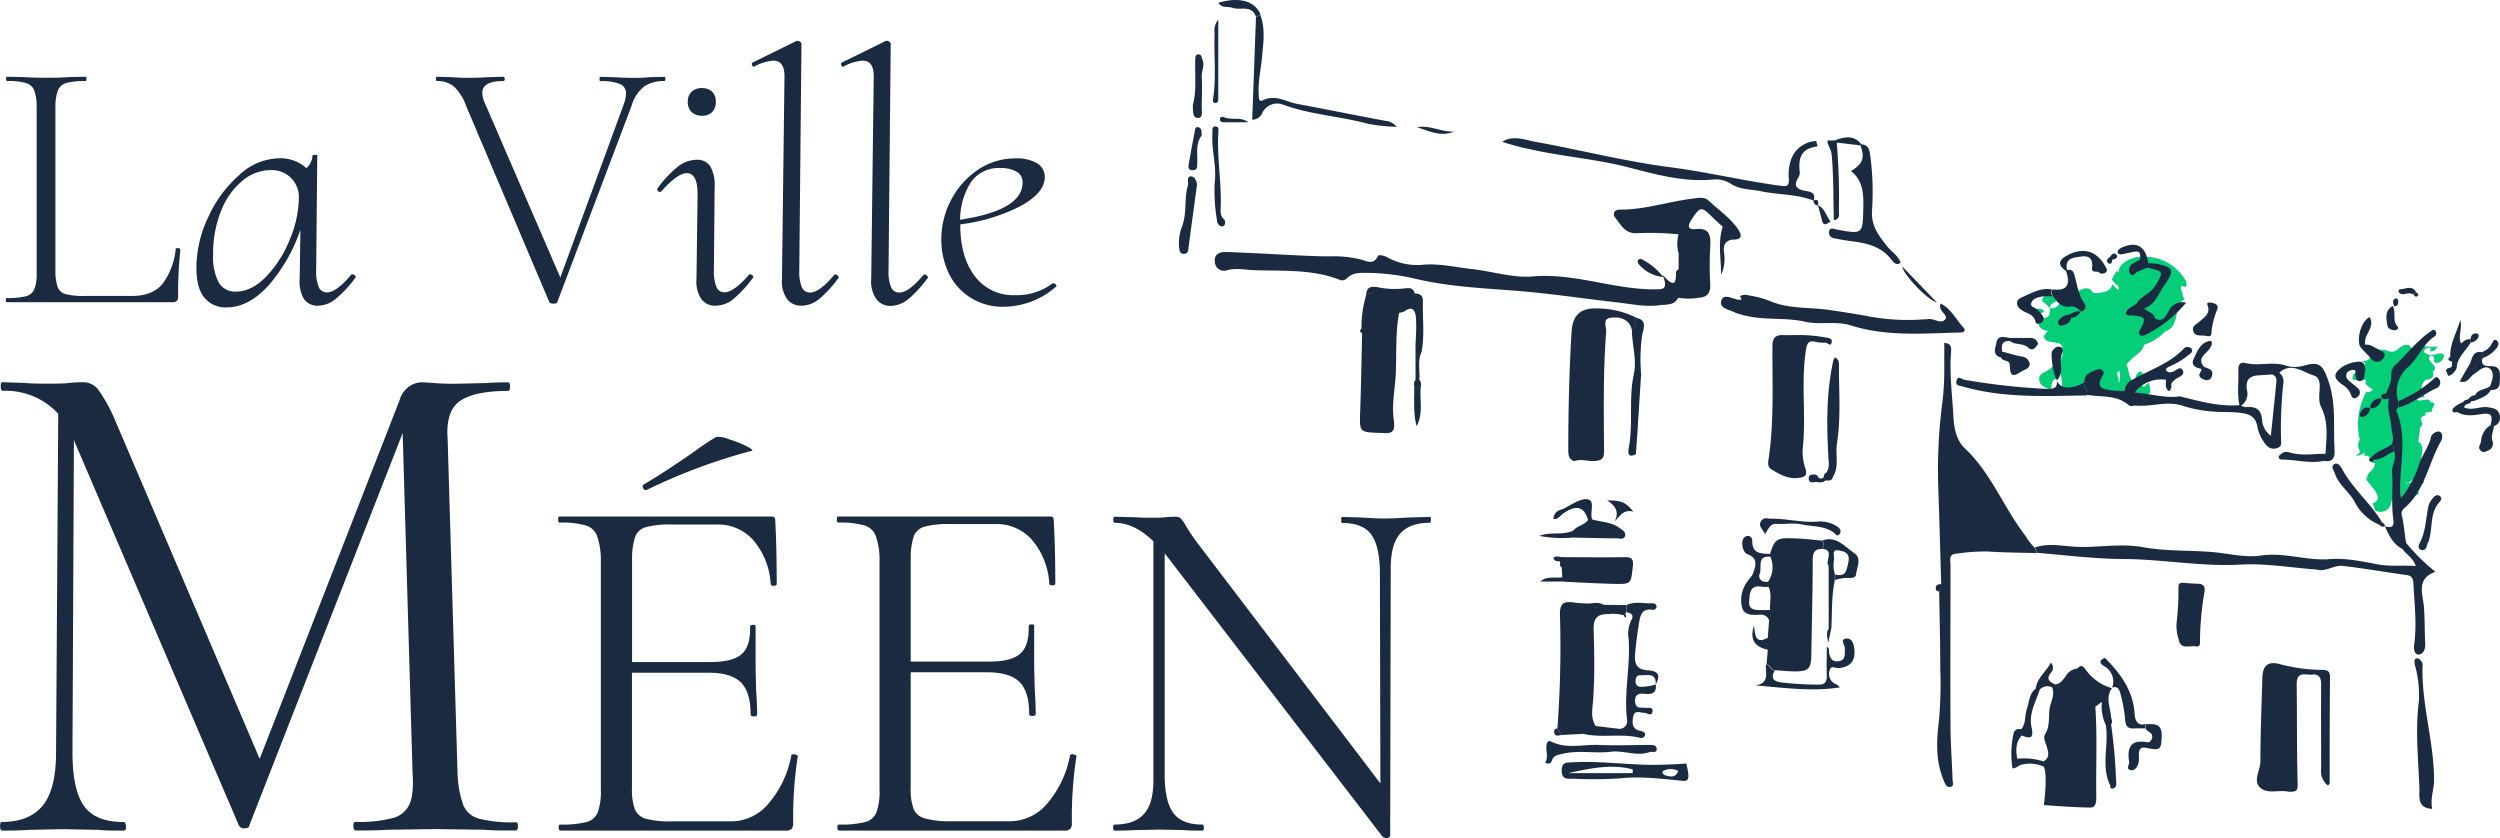 <svg id="Calque_1" data-name="Calque 1" xmlns="http://www.w3.org/2000/svg" viewBox="0 0 505.33 169.41"><defs><style>.cls-1{fill:#04ce78;}.cls-2{fill:#1a2a40;}</style></defs><path class="cls-1" d="M439.93,63.81a15.16,15.16,0,0,1,.44-2,1.92,1.92,0,0,1,1.2-1.26c-.1-.22-.21-.46-.32-.68-.2-.91-.42-1.52-.43-1.79s.13-.31.35-.24.46.18.63.1.29-.35,0-1.26a11,11,0,0,0-1.67-2.11,9.23,9.23,0,0,0-2.53-1.75,10.27,10.27,0,0,0-4.5-.95q-.4,0-.78.06l-.2,0-.29.06q-.29.06-.57.15a6.35,6.35,0,0,0-1,.38,5.49,5.49,0,0,0-.79.47,4.92,4.92,0,0,0-.59.51,3,3,0,0,0-.36.51,1.65,1.65,0,0,0-.22,1c-.31.07-.12-.26-.44-.19a7.66,7.66,0,0,0-1,1.72c.38.41.76,1,1.35,1.23-.12.12,0,.23.06.38s.1.29,0,.31c-.31.39-.88-.75-1.33-1a1.67,1.67,0,0,1-.17.56,1.8,1.8,0,0,1-.45.54,2.25,2.25,0,0,1-.7.36,4.74,4.74,0,0,1-.57.16h0a6.41,6.41,0,0,1-2,.11,1.48,1.48,0,0,0-2-.78,6,6,0,0,0-1.35.62l-.24.16-.17.11-.28.22c-2.2-.79-2.52,3.49-4.67,2.7.27-1.56,2.22-1,1.74-2.28l-.63-.39c-1,0-2.76-.19-2.64,1.39a5.75,5.75,0,0,1,1.62,1.54c-.22.51,0,1-.42,1.46-.64.5-1.56.68-2-.19.24-.53.85-.45,1.17-.7-.37-1.06-1.72-.46-2.36-.5A4.7,4.7,0,0,1,412,65.35c.22.78.58,1.34,1.94,1.53l-.82,1c.16,1.21,1.27,1.2,2.24,1.34s1.81.4,1.52,1.95a1.32,1.32,0,0,0,.09.3c0,.09-.08.17-.11.26a11.65,11.65,0,0,0-.34,1.33,1.21,1.21,0,0,1,0,.19,3,3,0,0,0-1.26-.05c-.35,1.32-1.39,1.67-2.19,2.13a1.65,1.65,0,0,0-.85.88,1.84,1.84,0,0,0,.44,1.62c2,1.28,2.07,1,2,.45s.28-1.91,1.21-1.61a16.79,16.79,0,0,1,.6-1.59,10.21,10.21,0,0,0,.25,1.55l.18,2.36S433.35,80.91,433,80.9a1.29,1.29,0,0,1,1-1.08c.28-.14.74-.27.64-.95a4.64,4.64,0,0,0-.37-1.54l-.78.8c-2.25-.44.83-1.84-.76-3.06-.33.08-.49.12-.62.36-.69.79-.46,1.14,0,1.83-2,.3-1.67-3-2.36-3.55.38-.36.73-.74,1.11-1.14,1.06-1,1.95-1.22,2.58-2.9a10.36,10.36,0,0,0,4.3-2.76l.3.22a.68.68,0,0,0-.23-.28C439,66.71,439.63,65.28,439.93,63.81ZM438,65.5h0Zm-4-4.55h0C434,60.87,434,60.85,434.06,61Zm-5.74,16.41a3.82,3.82,0,0,0-.44-2l0,0c.1,0,.32-.1.57-.27,0-.07.08-.13.11-.19,0,.12,0,.24,0,.36A6,6,0,0,1,428.32,77.36Z"/><path class="cls-1" d="M490.52,83.86l-.27-.09c-.34-.66,1-.22,1.43-.73-.49-.58,1.59-1.8-.73-1.72.14-.08.27,0,.42-.11l-.47-.44a8.89,8.89,0,0,0-1.82.23c0-.13-.66-.14-.49-.35-.06-.45,1.13-.22,1.58-.44a2.4,2.4,0,0,1,.07-3.42c2-.11,1.62-1.24,1.49-1.73,1.74-.89-2-2.39-.31-3.24,1.27.53-.12,1.43,1.26,1.55l.64-.24c.44-.55,1.39-1.41-.08-1.74a10.26,10.26,0,0,1-2.1.41c-.36-.25-.91-.29-1.11-.59s.12-.93,1.11-.93c.36.25,0,.51.08.73,1.11.09,1.19-.7,1.55-1-2.54.45-3.61-.79-5.24.46l-.51-.69c-2.26-.53-2.19,2.2-4.69,1-.67-.12-1.43,0-2-.37-.91.21-.76.66-.24.84-1.78.29-.2,1.7-2.62,1.72,1.95,1.11-1.48,1.76-1.89,3-.46,1.56,1.45.48,2.77.86-.72.78.56,1.46,1.19,1.85.07.39-.82.72-1.2.48A13.61,13.61,0,0,0,477,88.92a1.74,1.74,0,0,0-.12,1.93,1.63,1.63,0,0,1,.08.44.52.52,0,0,1,0,.22l-.1.12a4,4,0,0,1-1.19.7l.44-.19a.82.82,0,0,1,.54,0l1.46-.66a.77.77,0,0,0-.2.65c1.94-.18.22,1.34,2.21,1.48a2.61,2.61,0,0,1-.86,1.57,2.8,2.8,0,0,0-.94,1.85c.45.53,1,1.17,1.47,1.8a3.86,3.86,0,0,1,.87,1.84c.05.44-.7,1-1.12,1.09a3.66,3.66,0,0,1,.53,1.39,2.16,2.16,0,0,0,3.28-1.9c1.47-.21.89,1,2.19.5a7.19,7.19,0,0,0,1.43-.59l-.89-.3c.19-1.44,1.88.05,2.89-1.18-.11-.18-.17-.27-.41-.28a1.68,1.68,0,0,0-1.77.46c-.56-1.2,3.38-1.85,3.18-2.5-.74-.76-2.93.42-3.84.43A5.57,5.57,0,0,0,488.81,96a3.4,3.4,0,0,0,1-2.24c-1.21-1.09.91-3.06-1-4.54.07-.4.14-.93.21-1.41a6.93,6.93,0,0,0,.13-1.35l.37-.09a1.55,1.55,0,0,0-.35,0C490.68,85.41,487.88,84.62,490.52,83.86Z"/><path class="cls-2" d="M392.38,118.06c-.19-6.46-.36-12.92-.59-19.38a105.61,105.61,0,0,1,.81-17.24A52.49,52.49,0,0,0,393,74.7c0-1.78,0-3.56,0-5.39,1.48.1,1.43,1,1.37,1.88-.35,4.44.26,8.87.5,13.28.11,2,.58,4.56,2.24,6.11,5.36,5,7.93,12.1,12.35,17.8a11.22,11.22,0,0,0,1.82,2.34l.42,1.08c-3.33-.1-6.67-.1-10-.33a41.75,41.75,0,0,0-6.33.45c-1.58.13-1.11,1.46-1.11,2.35,0,10.81-.06,21.62,0,32.43,0,3.59.3,7.17.41,10.76,0,.54.4,1.43-.43,1.6s-1.07-.64-1.35-1.31c-1.7-4-1.45-8.14-.94-12.39a84.44,84.44,0,0,0,.24-10.32c0-5.16-.14-10.33-.22-15.49C392.57,119.16,392.32,118.57,392.38,118.06Zm-53-63.62a.76.76,0,0,0-.61.85c0,1.93-.33,3-2.75.19,1.44,3.39-.28,2.94-1.58,3-.31,0-.61,0-.91,0-8-.21-15.59-3.32-23.79-2.6-3.84.33-8-1-12.07-1.48-3.3-.35-6.64-1.16-9.89-.9A12.39,12.39,0,0,1,280.4,52c-.64-.35-1.75-.6-1.91-.22-.77,1.77-2.12,1.05-3.11.76a22.17,22.17,0,0,0-6.52-.72c-1.74,0-3.49-.06-5.23-.14-5.29-.25-10.57-.56-15.86-.75-1.14,0-2.4.36-2.21,2a1.84,1.84,0,0,0,2.5,1.68c1.82-.47,3.57-.09,5.37,0,5.89.21,11.83-.26,17.49,2a1.38,1.38,0,0,0,1.45-.46c1.06-1,2.32-1,3.62-1a45.2,45.2,0,0,1,10.33,1.25c6.75,1.57,13.62,1.86,20.44,2.4s13.34,1.57,20,2.31c2.93.32,5.86,1,8.81.57,1.27-.16,2.87.09,3.65-1.51C339.23,58.25,340.18,56.37,339.37,54.44Zm131.52,103.9c0-7.19,0-14.38.07-21.57,0-1.18-.64-1.37-1.62-1.36a34.67,34.67,0,0,1-8.71-1.22c-2.2-.53-3.27.33-3.34,2.72-.16,5.68-.4,11.36-.4,17,0,1.85-1.69,4.05.15,5.46,1.49,1.14,3.71.23,5.56.66a2.26,2.26,0,0,0,.45,0c1,0,1.41-.17,1.37-1.58-.2-6.72-.1-13.44-.2-20.17,0-2.74,1.86-1.77,3.16-1.93s1.8.63,1.79,2c-.05,5.69,0,11.37,0,17.06a3.71,3.71,0,0,0,1.38,3.39C470.72,158.58,470.89,158.46,470.89,158.34Zm-57.76,4.39s6.05.49,9.45.5c.95,0,1.16-1,1.14-2-.1-6.13.22-12.27-.2-18.41a9.93,9.93,0,0,0-2.81-5.38,3,3,0,0,1-.8-2.33,3.25,3.25,0,0,0-2.42,1.63c-.52.68-1.05,1.53-2.08,1.59l-.66.54c.72,1.55-.28,3-.48,4.41-.22,1.67.1,3.51-.89,5.13-.47.77.13,1.76.37,2.63.29,1.06.57,2.1-.62,2.8l-.1,1C414,156.36,413.13,162.73,413.13,162.73Zm-44.81-53.45c-1.72-.15-3.43-.37-5.14-.44-3.85-.15-4.39-.17-5.41,3.13l.07.56a5.28,5.28,0,0,1-.49,5.1l.13,1c.7,1.51.21,3.11.29,4.66.13.7.36,1.42-.19,2l-.26,3.59a5.08,5.08,0,0,1,0,2.45l-.24,2.89c.71.23.94,1.18,1.75,1.26,1.34.08,2.68.23,4,.23,2.77,0,3.24-.55,3.29-3.45.1-6.39.27-12.77.28-19.15,0-1.49.48-2.13,1.85-2.16A1.44,1.44,0,0,0,368.32,109.28Zm-46-16.1c1.25-.09,1.9-.36,1.9-1.87-.05-8.1-.2-16.21.43-24.29.07-1-.87-2.6,1-2.81,2.37-.27,3.89.76,4.2,2.55.87-.59.49-1.72,1-2.48a17.6,17.6,0,0,0-8-1.93c-3.31-.17-5,1.33-5.19,4.71C317.18,75,317,83,317,91c0,1,.13,1.88,1.23,2.21C319.58,92.7,321,93.29,322.36,93.18Zm21.09-33c1.56-.08,2.38-.91,2.28-2.72a66.11,66.11,0,0,1,0-7.71c.15-2.35-.28-3.74-3-3.44-1.54.17-1.62-.65-.83-1.85,1.82-2.76,2-2.8,4.32-.51.65.65,1.34,1.24,2,1.85,1.11.51,1.44,1.61,1.89,2.63,1.79.08,2.29-.59,1.18-2.18-1.61-2.29-3.9-3.84-5.89-5.7-.9-.84-2.11-.54-3.26-.4-4.91.61-9.66,2.25-14.66,2.22-1.25,0-1.56.88-.93,1.67,1.16,1.47,2,3.33,4.54,3.08a58.69,58.69,0,0,1,8.16.24c1.14.78,1.17,2.65.08,4.1v3c.81,1.93-.14,3.81-.14,5.71A12.21,12.21,0,0,0,343.45,60.17Zm-68.09,7.2c-.13,5.21-.2,10.43-.39,15.65-.15,4.42-.2,4.3,4,4.48,2.1.09,3.21.28,2.78-2.73s.27-6.19.41-9.3c.19-4.08-.1-8.2.68-12.25.77-1.54,3.37-1.51,3.14-3.9-.25-1.06-.85-1.16-1.87-1.06a16.81,16.81,0,0,1-5.43-.18c-.45,1.19-1.72,1-2.51,1.57a23.2,23.2,0,0,0-.94,6.79C275.65,66.69,275.66,67,275.36,67.37ZM320.81,122c-.89-.07-1.8-.08-2.69-.22-2-.31-2.9.14-2.8,2.61a220,220,0,0,1-.52,22.82l.82,1.36,4.44-.24c.58-.93,2.57.44,2.47-1.6-1.07-1.65-.63-3.51-.51-5.23.33-4.75.25-9.51.11-14.25-.08-2.46.93-3.13,2.94-3.13a8.59,8.59,0,0,1,3.15.24l.38-.26a.54.54,0,0,1,.09-.35l0-1.44-4.59-.06C323,122.8,321.85,123.07,320.81,122ZM360.4,67.73c-1.41-.06-2.12.55-2.13,2.06-.06,7.71.37,15.43-.8,23.1-.1.67-.19,1.5.51,1.93,1.77,1.09,3.57,2.13,5.77,1.75,1-.18,1.62-.43,1.2-1.82a10.28,10.28,0,0,1-.56-4.11c.72-6.58-.38-13.21.63-19.8.24-1.53.53-2.08,2-1.74a6.94,6.94,0,0,0,2,.16c.42,0,1,.93,1.22-.07.18-.75-.53-.86-1-.93a28.86,28.86,0,0,0-6-.53C362.07,67.73,361.23,67.76,360.4,67.73ZM429.58,113c7.81.08,15.53,1.57,23.39,1.12,5.08-.28,10.22.65,15.32,1,.1-1.2,2.32-.34,1.89-2.06-4.4.15-8.69-1.43-13.14-.77-3.23.48-6.41-.39-9.61-.68-4.73-.42-9.52-.14-14.21-1-4.91-.9-9.8.29-14.7-.16-2.39-.22-4.81-.6-7.19.21l.42,1.08C417.69,112.23,423.63,113,429.58,113Zm53.3-32.39c-.48,2,.38,3.83.49,5.75.06,1.16.72,2.37,0,3.53.64.25.48.86.56,1.36.59,1.48-.52,2.77-.41,4.23.22,3.2-.2,6.43.25,9.64.23,1.6-.67,1.54-1.72,1.26l0-.05c.82,1.88,1.68,3.73,3.64,4.67-.08-.6.38-.92.63-1.35-.25-1.77-.44-3.55-.78-5.3a1.44,1.44,0,0,1,.44-1.63c4.18-3.51,4.86-9.07,7.42-13.54.34-.6.39-1.58-.21-1.89s-1.69.47-1.8,1c-.42,2-1.75,3.59-2.39,5.5a21.28,21.28,0,0,1-3.67,6.89,7.57,7.57,0,0,1-.18-1c-.17-5.53,1.51-11.15-.74-16.59-.08-.18.21-.53.32-.8,0-.43,0-.85,0-1.27a6.52,6.52,0,0,1,1.86-6.67c2.19-1.85,3.09-4.74,5.47-6.33a.77.77,0,0,0,.15-1.22c-.35-.34-.71.06-1,.26-2.7,1.85-4.67,4.52-7.06,6.73a2.65,2.65,0,0,0-.82,1.87c.16,1.51-.57,2.67-1.08,3.94Zm-89.75-16c-.88,1-2.28-.39-3.48-.09a2.24,2.24,0,0,1-.45,0,42.93,42.93,0,0,1-12.39-.75c-2.39-.41-4.77-.79-7.17-1.13-4-.58-8.18-.14-12.05-1.86a19.66,19.66,0,0,0-4.17-1.08,2,2,0,0,0-1.74.19c.7.82.06.76-.44.67-1.18-.21-2.9-1.3-3.32.26s1.69,1.76,2.82,2.37a5.65,5.65,0,0,0,1.08.34c4.26,1.35,8.76.53,13,1.49,3.09.7,6.29-.19,9.26.75,7.32,2.32,14.76,1.61,22.2,1.44.58,0,1.22-.32.6-1-1.49-1.6-2.44-3.77-4.62-4.86C391.61,63,394.05,63.59,393.13,64.63ZM364.76,38.55c-1.6-.3-2.3-1-1.28-2.63a1.94,1.94,0,0,0,.31-1.1c-.32-2.69.19-4.74,3.28-5.17.65-.09-.06-.76.12-1.15a5.68,5.68,0,0,0-5.09,3.55,9.4,9.4,0,0,0-.52,4.11c0,1-.06,1.61-1.39,1.43-7.61-1-15.1-2.83-22.74-3.81-9.11-1.18-18.07-3.49-27.13-5.12-2.15-.39-4.44-1.4-6.69,0a47.68,47.68,0,0,0,5.77,1.53c6.55,1.49,13.29,1.95,19.8,3.65,5.6,1.45,11.19,3,17.06,2.45a5.55,5.55,0,0,1,3.5.8c2,1.32,4.09,1.12,6.17,1.56,3.53.76,7.24.54,10.65,1.9C367.13,38.82,365.83,38.75,364.76,38.55Zm94.46,37.14c.86.23,1,.94.89,1.65-.33,3.52-.71,7-1.1,10.75A4.35,4.35,0,0,1,457.25,85c-.16-2.32-1.3-2.88-3.25-2.7a3.08,3.08,0,0,1-1-.31l-.1-.11-.15,0c-4.18.38-8.16-.79-12.16-1.77-3.08.45-6.05-.59-9.09-.75l-1.95-.36a17.33,17.33,0,0,1-2.7-.08c-1.57-.27-3.46-.36-1.83-3,.62-1-.48-1.53-1.18-1.21-1.06.49-2.54.78-2.53,2.5-.17.94.93,1.61.49,2.59,2.88.51,6-.07,8.52,2.13.31.28,1,0,1.56.06,3.07.24,6.15-1,9.21,0a26.12,26.12,0,0,0,6.22,1.2c2,.17,3.94,0,5.91.31,1.7.24,2.76.92,3.08,2.78a8.07,8.07,0,0,0,1.82,3.72,1.91,1.91,0,0,0,2.25.53c.93-.29.7-1.09.7-1.75a83.94,83.94,0,0,1,.46-11.21,2.32,2.32,0,0,0-.86-2.28C460,74.73,459.51,74.65,459.22,75.69Zm-5.05,3.11c-.31-2,.53-2.83,2.34-2.93l2.71-.18c.29-1,.79-1,1.41-.28,2.49-2.3,4.73-.25,7,.47,1,.31,1.25,1.1,1.26,2.16,0,1.45-.37,2.95.34,4.36,1.48,3,1,6.16.83,9.31-.14.48-.29,1-.43,1.44,1.81.31,2.38-.47,2.26-2.33-.3-4.58.37-9.15-1.22-13.73-1.06-3-1.65-4.15-4.76-3.23a7.17,7.17,0,0,1-3.47.17c-2.89-1.13-5.82.08-8.64-.66-.95-.25-1.4.4-1.36,1.35.1,2.41-.29,4.83.23,7.22l.15,0,.1.11A2.88,2.88,0,0,0,454.17,78.8Zm-118.3,75.78c-6,.18-11.93-.82-17.92-.5-1.17.06-2.3-.14-2.28,1.71s1.24,1.61,2.36,1.61a85.36,85.36,0,0,0,9.33-.06c4.31-.47,8.53.08,12.77.49,1,.09,1.17-.34,1.15-1.19a14,14,0,0,0-.45-2.31S339.24,154.48,335.87,154.58Zm-5.85.93v.76H317C321.31,155.34,325.68,154.36,330,155.51Zm6.52,1.18c-.32-.09-.72-.64-.35-.86a3.34,3.34,0,0,1,3.06,0C338.63,157.33,337.55,157,336.54,156.69Zm-6.82-31.27a6,6,0,0,0-.53,3.62c.42,5.51-1,11-.3,16.49a1.55,1.55,0,0,1-1.9,1.75c-1.49-.16-3-.36-4.46-.54.1,2-1.89.67-2.47,1.6,3.77.88,7.66-.16,11.43.8a.81.81,0,0,0,1.05-.64c0-.53-.52-.68-1-.77-1.68-.32-1.65-1.64-1.42-2.89.27-1.42,1.44-.75,2.24-.76.59,0,1.45.85,1.66-.21s-.88-.73-1.46-.8c-.92-.11-2,.32-2.05-1.37s1.19-1.51,2.17-1.44c1.4.09,2.21-.29,2-1.92a10,10,0,0,1-3.08.49c-.79-.09-1-.47-1-1.2s.3-1.19,1.07-1.14c1.32.08,3.12-.62,3,1.87,1-1.78.58-2.74-1.5-2.86s-2.86-1-2.67-3.24c.17-2.09.46-4.15.78-6.21.25-1.63.57-3.13,2.74-2.79a.71.71,0,0,0,.82-.63.69.69,0,0,0-.76-.68c-1.78.09-3.6-.48-5.33.37l0,1.44C329.66,123.9,330.38,124.26,329.72,125.42Zm-14-10,.07,1.29.29.87c3.4.16,6.81.37,10.22.44s3.36,0,3.75-3.53c.16-1.5-.23-1.9-1.66-1.87-4.26.08-8.51,0-12.77,0l-.28.88,0,.9C315.77,114.62,315.71,115,315.72,115.39ZM492,157.72c0-7.8-2.56-15.3-2.33-23.11a1.18,1.18,0,0,0,0-.46c-.21-.61-.72-1.18-1.24-1.07s-.4.86-.29,1.39a22,22,0,0,1,.79,7.33c-.75,5.84-.11,11.66.11,17.48.06,1.62-.57,4.06,2.58,4.21C491.2,161.36,492,159.61,492,157.72Zm-3.72-43.31c-2.71-.18-5.15.13-7.64-.33-3.45-.64-6.92-1.43-10.48-1,.43,1.72-1.79.86-1.89,2.06,1.89.51,3.55-1,5.32-.75,4.27.5,8.5,1.25,12.76,1.83,1.12.15,1.42.62,1.48,1.78.21,4.1.71,8.19.15,12.3-.11.77,0,2,.88,2s1.42-1,1.36-2.1c-.14-2.48-.08-5-.26-7.46s-1.72-5.77,2.32-7.16a39.49,39.49,0,0,1-6-5.93c-.25.43-.71.75-.63,1.35C486.4,112.12,487.76,112.73,488.3,114.41Zm-47.87,15c.5,2,2.26,1,3.41,1.24s.82-1,.87-1.69a63.94,63.94,0,0,1,.89-9.26c.21-1-.11-1.68-1.25-1.71s-2-.1-3-.18-1,.41-1,1.14a51,51,0,0,1-.38,7A8.81,8.81,0,0,0,440.43,129.39Zm-64.35-100c.91,2.51.49,3.71-1.91,5.16,2.3,1.83,2.55,4.34,2.49,7.08-.11,5.75,0,5.74-5.46,4.73-.54-.11-1.29-.51-1.47.42a1.13,1.13,0,0,0,1,1.35c1.11.23,2.22.43,3.34.58,3.17.39,6.2,1,8.33,3.83.4.52.89,1.15,1.79.57-.45-1.49-1.81-2.2-2.69-3.31-1.67-2.11-3.28-4.11-3.09-7.19A55.36,55.36,0,0,0,378,31.18c-.17-1.14-.51-1.94-1.75-2Zm44.4,48.34c-2.37,1-4.15.69-4.74-.9h0c.28,1.58-.64,1.8-1.85,1.77a135.33,135.33,0,0,1-16.79-1.85c-.48-.07-1.38-1-1.62.25-.19,1,.64.92,1.33,1.12,8.2,2.36,16.59,1.91,25,1.79.44-1-.66-1.65-.49-2.59C421,77.46,420.75,77.61,420.48,77.73Zm-50,18.71c1.36-2.14.49-4.57.85-6.85.83-5.25.37-10.55.4-15.82,0-.63-.07-1.28-.84-1.52a2.62,2.62,0,0,0-.29.58c-1.51,6.75-1.35,13.59-.95,20.42a3.29,3.29,0,0,1-.47,2.3Zm-116.59-93c-.25,6.9-.5,13.8-.76,20.74a2.2,2.2,0,0,0,2-1.3,3.34,3.34,0,0,1,4.38-1.69c5.56,2,11.45,2.29,17.09,3.83a36.08,36.08,0,0,0,5.73.59,3.22,3.22,0,0,0-2.26-1.2c-5.95-1.11-11.89-2.31-17.84-3.43-2.29-.42-4.44-2-7-.71-.81.43-.74-.6-.78-1.16-.17-2.58.44-5.09.67-7.63.26-2.85.71-5.72-.37-8.51ZM354.82,138.54c5.84.48,11.43,1.29,17.08.4a2.38,2.38,0,0,0-1-.73,2.22,2.22,0,0,1-1.11-2.58c.25-1.3,1.18-.53,1.82-.58,2.54-.2,3.6-1.65,3.15-4.3-.16-.95-.68-1.82-1.57-1.68-1.34.2-.33,1.18-.29,1.83,0,.24,0,.47,0,.7,0,1,0,1.9-1.31,2.05s-1.61-.57-1.85-1.58c-.11-.42.18-.95-.49-1.35,0,2-.06,4,0,5.91,0,1.34-.44,1.78-1.72,1.75a64.36,64.36,0,0,1-7.46-.44c-1.77-.26-2.13-.91-1.34-2.44-.81-.08-1-1-1.75-1.26C356.72,135.76,357.91,138.09,354.82,138.54Zm-41.17,15.27c.4-1.16,1.27-1.23,2.27-1.46,3.23-.76,6.5,0,9.71-.4,2.63-.31,5.21,1,7.82.07.5-.18,1.46.3,1.42-.63s-1-.81-1.63-.81c-3.33,0-6.67.15-10,0s-6.62.89-9.79-.72c-.42-.22-.73.18-.82.57-.28,1.22.46,2.51-.31,3.72C312.86,154.41,313.41,154.48,313.65,153.81ZM426.89,139c1-.38,1.46.24,1.66,1a30.69,30.69,0,0,1,1,5.32c.08,1.4.45,2,1.81,1.92.75-.05,1.5,0,2.25,0l0-.87c-1.77.41-2.07-1.05-2.14-2.15-.33-4.75-2.91-8.13-6-11.24-2,.79-.06,1.7.17,1.88a3.52,3.52,0,0,1,1.27,4.19Zm-71.18-23.1c.46-1.21-.63-3.67,2.13-3.36l-.07-.56c-1.71-.13-3.59.07-3.59-2.65a.9.9,0,0,0-1.44-.82c-1,.6-.61,3.13.51,3.53,2.12.74,1.66,2.3,1.14,3.76-.27.76-1,1.34-1.41,2.07a6.23,6.23,0,0,0-.81,5.09c.57,1.53,2.22,1.33,3.58,1.29a1.75,1.75,0,0,1,1.83,1.07c.55-.63.32-1.35.19-2l-1.58,0c-1.23,0-2.74.06-2.63-1.66.09-1.41,0-3.55,2.56-3.06a6.86,6.86,0,0,0,1.36,0l-.13-1C356.09,117.75,355.28,117,355.71,115.89ZM321,105.08c-.74,1.09-2.17,1.18-3,2.16,0,.47-.65.88-.16,1.42,3,.06,6,.13,9.06.16.55,0,1.36.32,1.58-.48s-.53-1.17-1.08-1.59c-1.66-1.26-3.7-1.21-5.57-1.75ZM437.81,76.77a2.26,2.26,0,0,0,.77-1.48c-1.45-.42-.56-1,0-1.23a16.18,16.18,0,0,0,3.66-2.2c.4-.31,1.25-.76.68-1.44a1.11,1.11,0,0,0-1.63.17c-2.89,3-6.8,4.16-10.24,6.16a2.5,2.5,0,0,0-1.55,2.31l1.95.36A6.63,6.63,0,0,1,437.81,76.77Zm-197-41.11c-1.1-.1-.5,1.2-.7,1.85-.8,2.66-.15,5.51-1.17,8.23a9.48,9.48,0,0,0-.57,4.57c.1.61.23,1,.94,1a.82.82,0,0,0,.87-.84c.56-4.2,1.13-8.4,1.78-13.19C241.91,37,241.72,35.74,240.8,35.66Zm90.1,52.75q.41-6.47.82-12.92a1.5,1.5,0,0,1-1.44,0c-1.15,4.94-.12,10-1.06,15-.2,1.07-.15,2.16,1.44,1.31C330.74,90.69,330.83,89.55,330.9,88.41Zm90.85,47.18c-.43-.51-.94-1.59-1.84-.45a3,3,0,0,0,.8,2.33,9.93,9.93,0,0,1,2.81,5.38l1.33-1a8.77,8.77,0,0,0,.74,4.59h1.09c.48-.59,0-1.12,0-1.69-.18-1.9-1.15-3.86.24-5.7v.06A9.81,9.81,0,0,1,421.75,135.59Zm12.32-81.45c3.3.64,3.29.81,1.58,3.62-1,1.65-3,2.1-3.87,3.76.58,1.91,2.14,2.45,3.77,2.91-.09-1.3-1.4-1.26-2.15-2.1,2.27-.76,2.87-3,4.08-4.69,2.15-3,1.9-3.68-1.72-4.34a11.78,11.78,0,0,0-1.58-.08Zm-64.45,60.23,1,.53a8.1,8.1,0,0,1,.07-1.64c.19-.74-.63-2.31,1-2,.7.15,2.34.26,1.92,2.34-.38,1.82-.54,3.06-2.69,2.51,0,.37,0,.75,0,1.12a9.4,9.4,0,0,1,2.18-.41c.84,0,2,.15,2.06-.74.15-1.41,1.21-3.22-.37-4.28-1.93-1.29-3.61-3.55-6.43-2.56a1.44,1.44,0,0,1-.05,1.69C370.89,111.19,368.82,113.39,369.62,114.37ZM435,149.18c-.13.51-.51.94-.95.86-3.23-.6-4.18.9-3.68,4,.09.51-.69,1.27.15,1.58s1.42-.45,1.68-1.18a5,5,0,0,0,.12-1.85c0-1.24.39-1.66,1.63-1.4,2.77.57,2.93.3,3-2.53,0-2.63-1.67-2.27-3.25-2.27l0,.87C434,148,435.26,148,435,149.18Zm-8.51,9.4c.14.3-.08.86.49.81a.86.86,0,0,0,.78-.75,7.43,7.43,0,0,0-.05-1.15,103,103,0,0,0-1-11.11h-1.09C426.35,150.42,424.65,154.62,426.45,158.58ZM371.7,42.3a131.87,131.87,0,0,0-.43-13.48c-.37.1-.5-.06-.44-.43l-1.45,0c0,1,.75,1.74.85,2.81.42,4.44.33,8.87.44,13.31C372.1,44.3,371.66,43.16,371.7,42.3Zm109.8,63.29c-2.34-3.89-5.93-6.78-8.1-10.81-.29-.55-.92-1.4-1.61-.94s-.07,1.21.16,1.87c.82,2.42,3.06,3.79,4.14,6a10,10,0,0,0,4.91,4.39Zm-4.9-32.46a6.87,6.87,0,0,0-3.2,1.06c-1.78,1.32-1.81,2.21,0,3.52a4,4,0,0,1,1.7,1.82c.28.89.66,1.28,1.43.69a1.09,1.09,0,0,0,0-1.81c-.6-.58-1.3-1-1.91-1.63a1.15,1.15,0,0,1-.17-1.5,1.71,1.71,0,0,1,1.19-.52c.73,0,.41.66.46,1,.09.67.24,1.39,1,1.26,1-.16.73-1.2,1-2.22C478.11,74,477.9,72.93,476.6,73.13Zm-59-18.36c1,2.82.15,4.08-2.6,3.72a1,1,0,0,0,0,1.35c.86,1.33,1.79,2.46,3.64,2.09a2,2,0,0,1,1.44.55c.37.31.6.71,1.08.25a1,1,0,0,0,.12-1.47c-1.11-1.56-1.39-3.43-1.85-5.23-.22-.89-.43-1.7-1.59-1.45A1.8,1.8,0,0,0,417.6,54.77ZM283.89,62.94c1.75-1.3,2.23,0,2.32,1.35.12,1.8,0,3.61-.09,5.41.84.09.38,1.36,1.23,1.44.65-3.45.15-6.93.27-10.39,0-1.11-.73-1.41-1.66-1.43.23,2.39-2.37,2.36-3.14,3.9A3.24,3.24,0,0,0,283.89,62.94Zm124.84-2.87c-1.39.59-1.34,1.77-.09,2.62,1,.7,2.52.77,2.81,2.43.07.38.62.39,1,.2A1,1,0,0,0,413,64a8.09,8.09,0,0,0-1-1.26c-.42-.59-1.76-.6-1.4-1.54s1.4-1.12,2.29-1.28a12.59,12.59,0,0,1,2,0,1,1,0,0,1,0-1.35C412.68,58,410.72,59.22,408.73,60.07ZM242.14,23.84c1.07,0,.76-1.31.77-2.11,0-2,.12-4.07,0-6.09-.09-1.24.68-2.41.12-3.65-.18-.41-.16-1-.78-1s-.63.57-.65,1c-.11,3.18.31,6.39-.49,9.22C241.14,22.53,241.06,23.84,242.14,23.84ZM429.66,63.41c.43.55,1,.29,1.49.35,2.55.3,2.69.54,1.48,2.82-.19.35-.46.73-.19,1,.41.47.89.3,1.44,0a25.09,25.09,0,0,0,8-6.4,3,3,0,0,0-3.32,1.36c-.63.86-1.09,2.88-3,1.8-1.63-.46-3.19-1-3.77-2.91C431,62.09,429.93,62.26,429.66,63.41Zm-70.55,42.48c1.66.1,3.39-.25,5,.1,2.17.46,4.53.25,6.46,1.59.44.31.73,1,1.24.41s.06-1.24-.44-1.56a6.27,6.27,0,0,0-3.88-1c-3.19.25-6.31-.61-9.5-.59-.76,0-1.44-.35-2,.46-.64,1,.18,1.52.8,2.66C357.48,106.82,357.84,105.81,359.11,105.89ZM503.48,78.81c2,.11,1.8-1.31,1.84-2.68S505,74,503.44,74c-.56,0-2,.14-1.71-1.44-.82.08-.85.93-1.28,1.38-.25.27-.47.91-.95.48-.21-.18-.14-.69-.2-1-.7,1.2-1.4,2.41-2.12,3.67,1.59.53,2-.9,2.9-1.48s2.1-1.89,3.15-1.13.58,2.23.16,3.41a1.28,1.28,0,0,1-.11.2C503.35,78.32,503.42,78.57,503.48,78.81ZM246,44.55a1.3,1.3,0,0,0,.89,1.22.65.65,0,0,0,.58-.23,1,1,0,0,0-.13-1.28c-.8-.75-.61-1.72-.59-2.63.15-4.9-.78-9.77-.49-14.68,0-.52.27-1.45-.68-1.38-.68.05-.47.84-.51,1.34-.24,3.35.9,6.64.46,10A34.38,34.38,0,0,0,246,44.55ZM404.46,72.23c.28.91,1.78.45,1.78,1.53,0,3.59,1.78,1.45,3,1,.53-.2,1.18-.68,1-1.38a1.83,1.83,0,0,0-1.67-1.33c-1.32-.25-2.61-.65-3.91-1C404.59,71.45,404.52,71.84,404.46,72.23ZM447,67.3a14.87,14.87,0,0,1,1.17-4.72c.39-1.11-.63-1.32-1.31-1.41-1.17-.17-.54.59-.48,1.15.14,1.29-.94,1.88-1.69,2.6s-1.78.94-1.32,2.12c.37.95,1.39.74,2.14.8S447,68.27,447,67.3Zm-18.2-17.21c-.45.2-.87.59-.72,1s.73.35,1.16.25c.74-.16,1.47-.36,2.21-.46.42-.06,1-.12,1.11.5s.18,1.09-.47,1.38a7,7,0,0,0-1,.54,1.45,1.45,0,0,0-.53,2c.55.81,1-.16,1.47-.37.69-.3,1.39-.58,2.09-.87l.11-.92C433.7,49.73,431.85,48.66,428.76,50.09Zm62,59.58c1-2.5.26-5.45,1.95-7.76.35-.48,1.19-1.12.35-1.68-.67-.45-1.25.3-1.65.87a3.48,3.48,0,0,0-.6,1.24c-.52,2.54-.53,5.2-1.81,7.56-.28.51-.27,1.29.72,1.3C490.55,111.05,490.48,110.32,490.74,109.67Zm-82.17,39c1.61.59,2.57.79,2-1.72-.59-2.69.89-5.14,1.69-7.64l-.85-.1c-1.32,1-1.29,2.66-1.77,4.06s-.13,2.92-1.14,4.12Zm88-65.42c1.6,1,3.41.7,5,.44,2.26-.37,2.18.67,1.8,2.24l.68.2a1.79,1.79,0,0,0,1.1-2.39c-.29-1.1-1.24-1.26-2.28-1.42-1.66-.25-3.28.8-4.91,0A1.46,1.46,0,0,0,496.59,83.29ZM331.94,67.66c.21-1,1.11-2.9-1.07-3.38-.5.76-.12,1.89-1,2.48,0,2.92,1,5.79.4,8.74a1.5,1.5,0,0,0,1.44,0A35.42,35.42,0,0,1,331.94,67.66ZM417.8,54.58c-.46-2.51,1.35-2.49,2.89-2.73s2.43.49,2.18,2.21c-.18,1.25,1,.62,1.38,1A1.06,1.06,0,0,0,425.7,55c.31-.29.13-.68-.06-1-1.7-3.28-4.53-4.12-7.76-2.4-1.82,1-2,1.95-.28,3.18A1.8,1.8,0,0,1,417.8,54.58ZM242.2,25.72c-.65-.15-.64.52-.72.94-.44,2.27-.86,4.55-1.24,6.83a.73.73,0,0,0,.78.92c.5,0,.9-.15.95-.75.2-2.22-.44-4.57.91-6.23C242.94,26.44,242.79,25.85,242.2,25.72ZM499.37,68.61c-.81-.21-1.35.36-1.92.82-.64-1.47.26-2.88-.11-4.76-.86,2.75-2.14,4.86-2.07,7.39.48.22.45.61.34,1l0,0,1.06.49c.53-1.7,1.86-2.85,2.73-4.31ZM246.27.56c.7,1.16,1.89.7,2.79,1,1.6.62,3.92-.69,4.82,1.83l.91-.47C253.66.2,250.51-.7,246.27.56ZM321.15,101c-1.25-.43-3,.68-4.39,1.44a5.51,5.51,0,0,1-1.23.58A1.94,1.94,0,0,0,314,104.9c1,.15,1.37-.72,2-1.13,2.63-1.8,4.19-1.39,5,1.31l.83-.08C321.32,103.66,322.38,101.41,321.15,101ZM492.57,78.43A1.21,1.21,0,0,0,493,76.6c-.57-.8-1,0-1.48.34a24.21,24.21,0,0,1-6.73,4.13c0,.42,0,.84,0,1.27C487.64,81.67,489.9,79.6,492.57,78.43Zm-29.87,13a1.59,1.59,0,0,0-1.51.25c-.22.18-.56.39-.58.61-.05.49.38.61.77.61,2.76,0,5.5.86,8.29.26.14-.48.29-1,.43-1.44C467.63,91.71,465.14,92.21,462.7,91.42ZM407,148.28a19.22,19.22,0,0,0-.22,7c.69.11,1.11-.52,1.71-.67l-.75-1.27c-.28-1.64-.34-3.25.86-4.6l0-1.28A1.13,1.13,0,0,0,407,148.28Zm9.78-76.71c.17-.44.42-1.13-.26-1.42s-1.3.21-1.7.79.24,5,.94,5.89h0C417.35,75.35,416.11,73.27,416.75,71.57Zm-2,67.33.66-.54c-1-.5-2-.94-.9-2.36a1.46,1.46,0,0,0,0-2.06c-.91,1.83-2.82,3.06-3.05,5.31l.85.1A2.14,2.14,0,0,1,414.75,138.9ZM285.87,78.23c0,2.65-.21,5.31.47,7.92,1.3-2.42.7-5,.79-7.46C286.74,78.46,286.4,78.09,285.87,78.23Zm98.65-24.36c.1,1.49,5,6.72,7,7.28Zm92.42,16c.65,1,1.63,1.71,2.36,2.67a1.51,1.51,0,0,0,2.52-.24c.63-1-.42-1.32-1-1.61-.86-.41-1.63-1.15-2.7-1ZM324.85,101.15c1.72,1.09,2.49,2.35,1.52,4.27,1.06-1.17,1.85-2.52,3.78-2C328.61,101.51,327.8,101.16,324.85,101.15Zm23-45.51a7.86,7.86,0,0,0,.63-4.59c-.2-1.5.22-2.33,1.64-2.63-.45-1-.78-2.12-1.89-2.63C347.16,49,347.93,52.34,347.88,55.64ZM501.5,89.19c-.06.63-.79,1.22-.06,1.91.5.47.9.24,1.41,0a1.5,1.5,0,0,0,1-1.83c-.44-1.17.16-2.1.25-3.13l-.68-.2A4.1,4.1,0,0,0,501.5,89.19ZM406.29,68.94c1.09.86,2.65.35,3.69,1.33a.9.9,0,0,0,1.39,0c.25-.25.63-.69.55-.9a1.47,1.47,0,0,0-1.35-1.06c-1.43,0-2.86,0-4.29,0ZM245.52,6.74c-.2,4.43.37,8.87-.32,13.29-.07.43,0,.79.5.78s.55-.47.55-.85c0-5.12,0-10.25,0-16A3.44,3.44,0,0,0,245.52,6.74ZM369.64,127.11l.54-.09c.16-3.26,0-6.54.7-9.75,0-.37,0-.75,0-1.12l-.25-1.25-1-.53Zm75.82-53c-1.32-1.63.17-2.4,1-3.4s.77-1.9.18-1.79c-1.88.34-2.51,2.09-3.2,3.55s.42,1.85,1.54,2.1Zm33.5-10c-1.47.67-2.56,3.67-2,5.78l1.14-.2C477.62,67.69,480.17,66.23,479,64.13ZM311.15,108.32a24,24,0,0,0,6.71.34c-.49-.54.11-1,.16-1.42C315.84,108.29,313.39,107.41,311.15,108.32Zm21-55.77c-.34-.15-.71-.38-1,0s0,.71.22,1A7.47,7.47,0,0,0,336.2,56,12.84,12.84,0,0,0,332.13,52.55Zm22.4,73.86c-1,3.06.33,4.36,2.79,4.94a5.08,5.08,0,0,0,0-2.45C354.77,130.34,354.76,128.24,354.53,126.41ZM482.59,65.88c.08.53,1,1,1.7.83.27,0,.61-.45.36-.69-1.17-1.15-.25-2.76-1-4.19C481.93,62.83,482.36,64.47,482.59,65.88ZM439.74,76.67c.64-.52,2-.8,1.44-1.83s-1.41.25-2.16.35a3.48,3.48,0,0,0-.44.1,2.26,2.26,0,0,1-.77,1.48c0,.59-.13,1.3.13,1.76.62,1.08.78.17,1-.36C438.72,77.4,439.3,77,439.74,76.67ZM376.08,29.39l.18-.2c-1.57-2-3.48-1.53-5.43-.8-.06.37.07.53.44.43Zm124.21,50.5c0,.37,0,.74,0,1.1,1.18-.55,2.5-.87,3.2-2.18-.06-.24-.13-.49-.2-.74C502.36,78.82,500.9,78.61,500.29,79.89ZM502,72.31l-.37-1.15c-1.68-.26-1.9,1.1-2.33,2.24.06.36,0,.87.2,1,.48.43.7-.21.95-.48.43-.45.46-1.3,1.28-1.38A.61.61,0,0,0,502,72.31ZM479.37,92.43l.5.45c1.58.1,2.66-1.12,4-1.61-.08-.5.08-1.11-.56-1.36C482.06,90.84,480.41,91.13,479.37,92.43Zm-168,25.12h4.74l-.29-.87C314.3,116.93,312.67,116.36,311.34,117.55Zm92.18-48.29c-.16.94-1,2.56.94,3,.06-.39.13-.78.19-1.17-.16-1.29,0-2.33,1.64-2.12v-.63C405.17,68.1,403.8,67.71,403.52,69.26Zm41.42,5.28c.13.63-1.07,1.28.13,2,1,.54,1.75.33,2-.53.46-1.37-.83-1.5-1.65-1.89ZM286.44,25.72c2.45.78,4.84,2,7.5.88C291.39,26.73,289,25.22,286.44,25.72ZM418.15,63.61A2.67,2.67,0,0,0,416,65.05c-.19.32.3.81.64.76.89-.13,1.75-.44,2-1.54Zm86.51,6.73c.36-.48.53-1,.09-1.44-.64-.55-.83.14-1.1.59a3.26,3.26,0,0,1-2,1.67l.37,1.15A6.16,6.16,0,0,0,504.66,70.34ZM339.37,51.45c1.09-1.45,1.06-3.32-.08-4.1A7.24,7.24,0,0,0,339.37,51.45ZM495.6,74c-.13.59-1.61.18-1,1.36.13.23.17.73.53.58a2.8,2.8,0,0,0,1.39-1.46,3,3,0,0,0,.15-.91l-1.06-.49A4.66,4.66,0,0,1,495.6,74ZM286.13,76.8h.75c.19-1.88-.41-3.84.47-5.66-.85-.08-.39-1.35-1.23-1.44Zm82.11-32.41c.32,1.56,1.09.78,1.79.42-.88-1.08-1.14-2.67-2.55-3.32C367.73,42.46,368,43.41,368.24,44.39Zm.3,52.19c-.45.22-.79.24-1.11-.29s-1.05-.44-1.58-.21c-.17.07-.3.55-.24.8.19.89.94.54,1.47.55s1.34.25,1.9-.31Zm-121-72.84c-.38-.15-.79-.26-.92.21-.18.64.34.76.8.77,1.64,0,3.27,0,4.91,0C250.81,23.54,249.09,24.34,247.53,23.74Zm28.62,35.91c.79-.61,2.06-.38,2.51-1.57C277.4,57.89,276.19,57.78,276.15,59.65ZM320.81,122c1,1.06,2.17.79,3.32.25C323.07,121.6,321.93,122,320.81,122Zm167.54-63c-.88-1.44-2.14-.51-3.25-.54-.11,0-.35.41-.31.48.7,1.12,1.77.06,2.62.43a2.05,2.05,0,0,0,.43.09Zm12.7,8.86c0-.1-.21-.43-.36-.45-.82-.12-1.24.32-1.32,1.15l.06.68A1.9,1.9,0,0,0,501.05,67.91Zm-2.68,13.9-.49-.48A6.19,6.19,0,0,0,496,82.39c-.57.63-.31,1.14.64.9A1.46,1.46,0,0,1,498,82.4ZM479.15,82c-.17.38.19.58.48.51a2.23,2.23,0,0,0,1.76-1.94A2,2,0,0,0,479.15,82ZM477,83.68c-.12.24.06.68.42.63,1-.14,1.44-.85,1.7-1.81C477.87,82.06,477.39,82.87,477,83.68Zm-191.1-5.45c.53-.14.87.23,1.26.46,0-.64.26-1.32-.25-1.89h-.75C285.68,77.21,285.85,77.73,285.87,78.23ZM391.3,118.67c-.11.57.15.88.73.88.54-.39.29-1,.35-1.49C391.94,118.13,391.42,118.06,391.3,118.67ZM368.54,96.58l.44.54c.6,0,1.27.18,1.49-.68l-1.3-.89C368.63,95.68,368.75,96.24,368.54,96.58Zm1,33.38c.28-1.34.45-2.14.61-2.94l-.54.09C369.14,127.88,369.28,128.64,369.57,130Zm-55.38,18.19c.25.8.9.48,1.43.43l-.82-1.36A.67.67,0,0,0,314.19,148.15ZM314,112.72c.17.83.82.69,1.36.77l.28-.88C315.08,112.56,314.52,112.31,314,112.72ZM484.69,60.55c0-.12-.44-.29-.54-.22-.66.45-.44,1-.16,1.61C484.85,61.8,484.83,61.18,484.69,60.55ZM420.55,63c-1.06-.3-1.66.41-2.4.61l.51.66A2.37,2.37,0,0,0,420.55,63Zm60.82,17.23c.24.69,1,.4,1.51.4l-.61-1C481.71,79.44,481.25,79.9,481.37,80.23ZM426.52,51.91c-.51.38-1,.9-.25,1.34.47.29.66-.32.67-.79ZM275.36,67.37c.3-.37.29-.68-.15-.93C274.76,66.83,274.86,67.13,275.36,67.37ZM426.94,52.46c.56,0,1.21-.36.92-.87-.4-.68-1-.25-1.34.32Zm68.67,20.62c.11-.41.14-.8-.34-1C494.55,72.7,495,72.93,495.61,73.08Zm3.4,7.57.48.48.79-.14c0-.36,0-.73,0-1.1A1.54,1.54,0,0,0,499,80.65ZM367.51,41.53c0-.65.15-1.45-.94-1A.91.91,0,0,0,367.51,41.53ZM498.37,81.81c.38-.21.92-.15,1.12-.68l-.48-.48c-.38.21-.93.14-1.13.68Zm-10.53-22.3c.21.33.51.63.85.31s-.11-.56-.34-.77Zm-8.47,32.92c-.23.21-.77.35-.34.77s.64,0,.84-.32Zm2.64,14c.15-.48-.22-.62-.51-.81l-.5.46a.81.81,0,0,0,1.05.3Zm-73.55,48.18a6.78,6.78,0,0,1,4.57.32l.1-1a12.93,12.93,0,0,0-5.42-.56Zm-80.24-30.21.28.48c.29-.21.16-.48.1-.74Z"/><path class="cls-2" d="M104.69,167c0,.58-.15.87-.44.87-2.7,0-4.83,0-6.37-.15l-10-.14-9.42.14q-2.33.15-6.53.15-.44,0-.51-.87t.51-.87a26.37,26.37,0,0,0,7.54-.8,5.06,5.06,0,0,0,3.33-2.83c.59-1.35.78-3.48.59-6.38l-2-68.58-31,79.31c0,.39-.33.58-1,.58a1.13,1.13,0,0,1-1.16-.72L15.08,89.3l-.14-.44-.29,63.22q0,7.54,2.31,10.81t8,3.26q.43,0,.51.87t-.51.87c-2.13,0-3.77,0-4.93-.15l-7.39-.14-6.82.14c-1.26.1-3,.15-5.36.15-.29,0-.44-.29-.44-.87s.1-.87.29-.87q5.65,0,8.34-3.34t2.68-10.73l.44-68.44A14.37,14.37,0,0,0,.58,79c-.29,0-.43-.29-.43-.87s.09-.87.29-.87l4.64.15c1.06.1,2.46.14,4.2.14,1.93,0,3.5,0,4.71-.14s2.15-.15,2.83-.15a3.79,3.79,0,0,1,3,1.45A31.72,31.72,0,0,1,23.2,84.8l29.29,68.59,28.28-72.5a4.9,4.9,0,0,1,1.73-2.61,4.43,4.43,0,0,1,2.76-1q.87,0,2.61.15c1.16.1,2.46.14,3.92.14l6.52-.14q1.59-.15,4.35-.15c.29,0,.44.29.44.87s-.15.87-.44.87c-4.45,0-7.66.66-9.64,2s-2.83,3.89-2.54,7.76l2,67.42a21.26,21.26,0,0,0,1.16,6.53,4.81,4.81,0,0,0,3.19,2.75,26.79,26.79,0,0,0,7.39.73C104.54,166.15,104.69,166.44,104.69,167Z"/><path class="cls-2" d="M160.43,152.46a1.4,1.4,0,0,1,.61.15c.2.1.27.22.2.36a80.82,80.82,0,0,0-.91,13.4,1.77,1.77,0,0,1-.31,1.16,1.57,1.57,0,0,1-1.22.36H113.33c-.27,0-.41-.2-.41-.61s.11-.61.31-.61a20,20,0,0,0,5.33-.51,3.33,3.33,0,0,0,2.28-2,12.4,12.4,0,0,0,.61-4.51v-47a14.92,14.92,0,0,0-.81-4.46,3.55,3.55,0,0,0-2.28-2,18,18,0,0,0-5.23-.56c-.21,0-.31-.2-.31-.61s.07-.61.21-.61H156a.68.68,0,0,1,.56.2,1.27,1.27,0,0,1,.15.71Q157,111,157,118c0,.27-.21.41-.61.41s-.61-.14-.61-.41a14.93,14.93,0,0,0-3.4-8.68,9.47,9.47,0,0,0-7.46-3.3h-9.14a18.81,18.81,0,0,0-5.17.51,3.24,3.24,0,0,0-2.19,1.88,14,14,0,0,0-.66,4.41v21h15.84q4.46,0,6.29-1.58c1.22-1.05,1.79-2.89,1.73-5.53,0-.27.2-.41.61-.41s.57.14.5.41v8.22l.1,4.47c.14,2,.21,3.69.21,5,0,.27-.22.41-.66.41s-.66-.14-.66-.41q0-4.56-2-6.5t-6.65-1.92H127.74v23.34a11.5,11.5,0,0,0,.61,4.32,3.38,3.38,0,0,0,2.24,1.87,18.32,18.32,0,0,0,5.07.51h12.18a9.85,9.85,0,0,0,7.51-3.6,20.62,20.62,0,0,0,4.57-9.59C159.92,152.56,160.09,152.46,160.43,152.46ZM130.59,99.07a.64.64,0,0,1-.61-.46c-.14-.3-.1-.52.1-.66q4-2.33,10-6.49c.54-.41,1.2-.88,2-1.42s1.67-1.12,2.69-1.73a5.49,5.49,0,0,1,2.53.46A23.12,23.12,0,0,1,151,90.24c1.05.54,1.33.85.86.91A114.88,114.88,0,0,0,130.79,99Z"/><path class="cls-2" d="M216.76,152.46a1.4,1.4,0,0,1,.61.15c.2.1.27.22.2.36a80.82,80.82,0,0,0-.91,13.4,1.71,1.71,0,0,1-.31,1.16,1.57,1.57,0,0,1-1.22.36H169.66c-.27,0-.4-.2-.4-.61s.1-.61.3-.61a20,20,0,0,0,5.33-.51,3.31,3.31,0,0,0,2.28-2,12.4,12.4,0,0,0,.61-4.51v-47a14.3,14.3,0,0,0-.81-4.46,3.55,3.55,0,0,0-2.28-2,18,18,0,0,0-5.23-.56c-.2,0-.31-.2-.31-.61s.07-.61.21-.61h42.93a.68.68,0,0,1,.56.2,1.27,1.27,0,0,1,.15.71q.31,5.6.31,12.59c0,.27-.21.41-.61.41s-.61-.14-.61-.41a14.93,14.93,0,0,0-3.4-8.68,9.47,9.47,0,0,0-7.46-3.3h-9.14a18.86,18.86,0,0,0-5.17.51,3.27,3.27,0,0,0-2.19,1.88,13.74,13.74,0,0,0-.65,4.41v21h15.83c3,0,5.07-.53,6.29-1.58s1.79-2.89,1.73-5.53c0-.27.2-.41.61-.41s.57.14.5.41v8.22l.11,4.47c.13,2,.2,3.69.2,5,0,.27-.22.41-.66.41s-.66-.14-.66-.41q0-4.56-2-6.5t-6.65-1.92H184.08v23.34a11.53,11.53,0,0,0,.6,4.32,3.38,3.38,0,0,0,2.24,1.87A18.32,18.32,0,0,0,192,166h12.18a9.85,9.85,0,0,0,7.51-3.6,20.62,20.62,0,0,0,4.57-9.59C216.25,152.56,216.42,152.46,216.76,152.46Z"/><path class="cls-2" d="M289.23,105.06c0,.41-.07.61-.2.61q-4.17,0-6.09,2.28t-1.83,7.36L281,168.9a.43.43,0,0,1-.26.36.92.92,0,0,1-.45.15,1.09,1.09,0,0,1-.92-.41l-43.23-56.23-.72-.91v45.27q.1,5.07,1.83,7.31t5.79,2.23c.2,0,.3.2.3.61s-.1.61-.3.61c-1.56,0-2.78,0-3.66-.1l-5.07-.1-5,.1c-.88.07-2.2.1-4,.1-.21,0-.31-.2-.31-.61s.1-.61.31-.61c2.7,0,4.7-.74,6-2.23s1.9-3.93,1.83-7.31V109.42c-2.57-2.5-5.18-3.75-7.81-3.75-.21,0-.31-.2-.31-.61s.1-.61.31-.61l4.06.1c.74.07,1.79.1,3.14.1s2.25,0,3.1-.1,1.5-.1,2-.1a1.43,1.43,0,0,1,1.06.36,6.82,6.82,0,0,1,1,1.47c.74,1.22,1.52,2.37,2.33,3.45l37,48.62-.1-43q-.11-5.18-1.83-7.41t-5.79-2.23c-.13,0-.2-.2-.2-.61s.07-.61.2-.61l3.66.1q3,.21,5.07.21c1.22,0,2.84-.07,4.88-.21l4.16-.1C289.16,104.45,289.23,104.65,289.23,105.06Z"/><path class="cls-2" d="M1.17,60.69c0-.29,0-.44.18-.44a15.14,15.14,0,0,0,3.87-.36,2.53,2.53,0,0,0,1.71-1.42,8.31,8.31,0,0,0,.48-3.25V21.42a9.59,9.59,0,0,0-.51-3.21,2.57,2.57,0,0,0-1.64-1.43,13.59,13.59,0,0,0-3.84-.4c-.1,0-.16-.14-.18-.44s0-.43.18-.43l3.21.07c1.85.1,3.39.14,4.6.14s2.8,0,4.75-.14l3.36-.07c.09,0,.14.14.14.43s-.05.44-.14.44a14.35,14.35,0,0,0-3.95.4,2.56,2.56,0,0,0-1.67,1.46,9.7,9.7,0,0,0-.52,3.25V54.93a9.91,9.91,0,0,0,.48,3.17,2.32,2.32,0,0,0,1.61,1.35,14.11,14.11,0,0,0,3.83.37h9.56q4.16,0,6.17-2.45a13.91,13.91,0,0,0,2.66-7c0-.15.12-.22.37-.22a1.29,1.29,0,0,1,.4.07.25.25,0,0,1,.18.22A84.33,84.33,0,0,0,36,60a1,1,0,0,1-.29.83,1.38,1.38,0,0,1-.95.26H1.35C1.25,61.13,1.19,61,1.17,60.69Z"/><path class="cls-2" d="M71.21,55.44a.77.77,0,0,1,.55.25c.17.17.2.31.11.4a23.37,23.37,0,0,1-4,4.31,5.68,5.68,0,0,1-3.57,1.39,3.25,3.25,0,0,1-2.85-1.35,6.81,6.81,0,0,1-.88-4l.15-10a33.65,33.65,0,0,1-6.53,11.36q-4,4.34-8.43,4.34a5.53,5.53,0,0,1-4.38-1.9c-1.12-1.26-1.68-3.31-1.68-6.13a24,24,0,0,1,2.41-10.26,24.87,24.87,0,0,1,6.24-8.46A12,12,0,0,1,56.32,32a7.77,7.77,0,0,1,5.62,2,3.86,3.86,0,0,0,1.24-2.56c0-.09.16-.14.47-.14s.48,0,.48.14l-.22,23.14A8.37,8.37,0,0,0,64.42,58a1.74,1.74,0,0,0,1.68,1.1c1.26,0,2.89-1.2,4.89-3.58A.29.29,0,0,1,71.21,55.44Zm-17.41.47a23,23,0,0,0,4.78-7.52A22.38,22.38,0,0,0,60.41,40a5.43,5.43,0,0,0-1.61-4.05,5.5,5.5,0,0,0-4-1.57A9,9,0,0,0,49,36.53a15,15,0,0,0-4.31,6.09,23,23,0,0,0-1.61,8.8,11.07,11.07,0,0,0,1.14,5.7,3.8,3.8,0,0,0,3.46,1.82Q50.85,58.94,53.8,55.91Z"/><path class="cls-2" d="M134.5,15.94c0,.3-.1.44-.29.44a7,7,0,0,0-3.94,1.06,7.59,7.59,0,0,0-2.63,4l-15,39.64c0,.19-.29.29-.73.29s-.82-.1-.87-.29L94.28,21.56a10.12,10.12,0,0,0-2.45-4,5.1,5.1,0,0,0-3.47-1.17c-.14,0-.23-.14-.25-.44s.06-.43.25-.43l2.85.07c1.36.1,2.31.14,2.85.14,1.31,0,2.89,0,4.74-.14l2.92-.07c.2,0,.3.14.3.43s-.1.44-.3.44q-4.23,0-4.23,2.34A5,5,0,0,0,98,20.83l15.26,35.26L126.11,21a6.57,6.57,0,0,0,.43-2.12,2,2,0,0,0-1.2-1.89,10,10,0,0,0-4-.59c-.1,0-.15-.14-.15-.44s0-.43.15-.43l2.7.07c1.56.1,2.92.14,4.09.14.92,0,2,0,3.14-.14l3-.07C134.4,15.51,134.5,15.65,134.5,15.94Z"/><path class="cls-2" d="M141.73,60.4a6.3,6.3,0,0,1-.95-4L141,39.45q.06-4.46-2.19-4.45c-1.22,0-2.92,1.21-5.11,3.65a.41.41,0,0,1-.29.14.56.56,0,0,1-.48-.25.41.41,0,0,1,0-.48,21.86,21.86,0,0,1,4-4.3,6.24,6.24,0,0,1,3.87-1.46,3.08,3.08,0,0,1,2.77,1.31,7.62,7.62,0,0,1,.88,4.16l-.15,16.86a8.37,8.37,0,0,0,.51,3.36,1.69,1.69,0,0,0,1.61,1.1c1.26,0,2.92-1.2,5-3.58l.15-.07a.77.77,0,0,1,.55.25c.17.17.2.31.11.4a23.37,23.37,0,0,1-3.95,4.31,5.68,5.68,0,0,1-3.57,1.39A3.39,3.39,0,0,1,141.73,60.4Zm-1.94-37.74a2.79,2.79,0,0,1-.76-2.12,2.61,2.61,0,0,1,.76-2,3,3,0,0,1,2.16-.73,2.8,2.8,0,0,1,2,.73,2.66,2.66,0,0,1,.73,2,2.86,2.86,0,0,1-.73,2.12,2.75,2.75,0,0,1-2,.73A3,3,0,0,1,139.79,22.66Z"/><path class="cls-2" d="M159.06,60.4a6.23,6.23,0,0,1-1-4l.51-41c0-2.09-.76-3.14-2.26-3.14a9.5,9.5,0,0,0-3.8,1.17l-.15.07q-.21,0-.36-.36t.15-.51l8.9-4.38h.15a.88.88,0,0,1,.55.21c.17.15.25.27.25.37l-.44,45.84a8.37,8.37,0,0,0,.51,3.36,1.74,1.74,0,0,0,1.68,1.1c1.27,0,2.9-1.2,4.89-3.58a.29.29,0,0,1,.22-.07.7.7,0,0,1,.48.25c.17.17.23.31.18.4a23.37,23.37,0,0,1-3.94,4.31A5.7,5.7,0,0,1,162,61.79,3.5,3.5,0,0,1,159.06,60.4Z"/><path class="cls-2" d="M177.1,60.4a6.17,6.17,0,0,1-1-4l.51-41c0-2.09-.75-3.14-2.26-3.14a9.5,9.5,0,0,0-3.8,1.17l-.14.07c-.15,0-.27-.12-.37-.36s-.05-.42.15-.51l8.9-4.38h.15a.86.86,0,0,1,.55.21c.17.15.25.27.25.37l-.44,45.84a8.37,8.37,0,0,0,.51,3.36,1.74,1.74,0,0,0,1.68,1.1c1.27,0,2.9-1.2,4.89-3.58a.31.31,0,0,1,.22-.07.7.7,0,0,1,.48.25c.17.17.23.31.18.4a23.37,23.37,0,0,1-3.94,4.31,5.7,5.7,0,0,1-3.58,1.39A3.48,3.48,0,0,1,177.1,60.4Z"/><path class="cls-2" d="M212.9,57.26a.76.76,0,0,1,.48.22c.17.15.2.29.1.44A16.12,16.12,0,0,1,203,62a12.22,12.22,0,0,1-7-1.94,12,12,0,0,1-4.31-5,16,16,0,0,1-1.42-6.68,17,17,0,0,1,2-8,16.46,16.46,0,0,1,5.4-6.06,13.38,13.38,0,0,1,7.6-2.3,7.84,7.84,0,0,1,4.38,1,3.17,3.17,0,0,1,1.53,2.77q0,3.21-4.93,5.88a36.18,36.18,0,0,1-12.15,3.68v.08q0,6.5,2.92,10.36a9.64,9.64,0,0,0,8.17,3.87,11.92,11.92,0,0,0,7.6-2.41ZM196.26,36.82a14.21,14.21,0,0,0-2.19,7.59q12.63-1.89,12.63-7.52a2.39,2.39,0,0,0-1.21-2.18,6.21,6.21,0,0,0-3.25-.74A6.78,6.78,0,0,0,196.26,36.82Z"/></svg>
